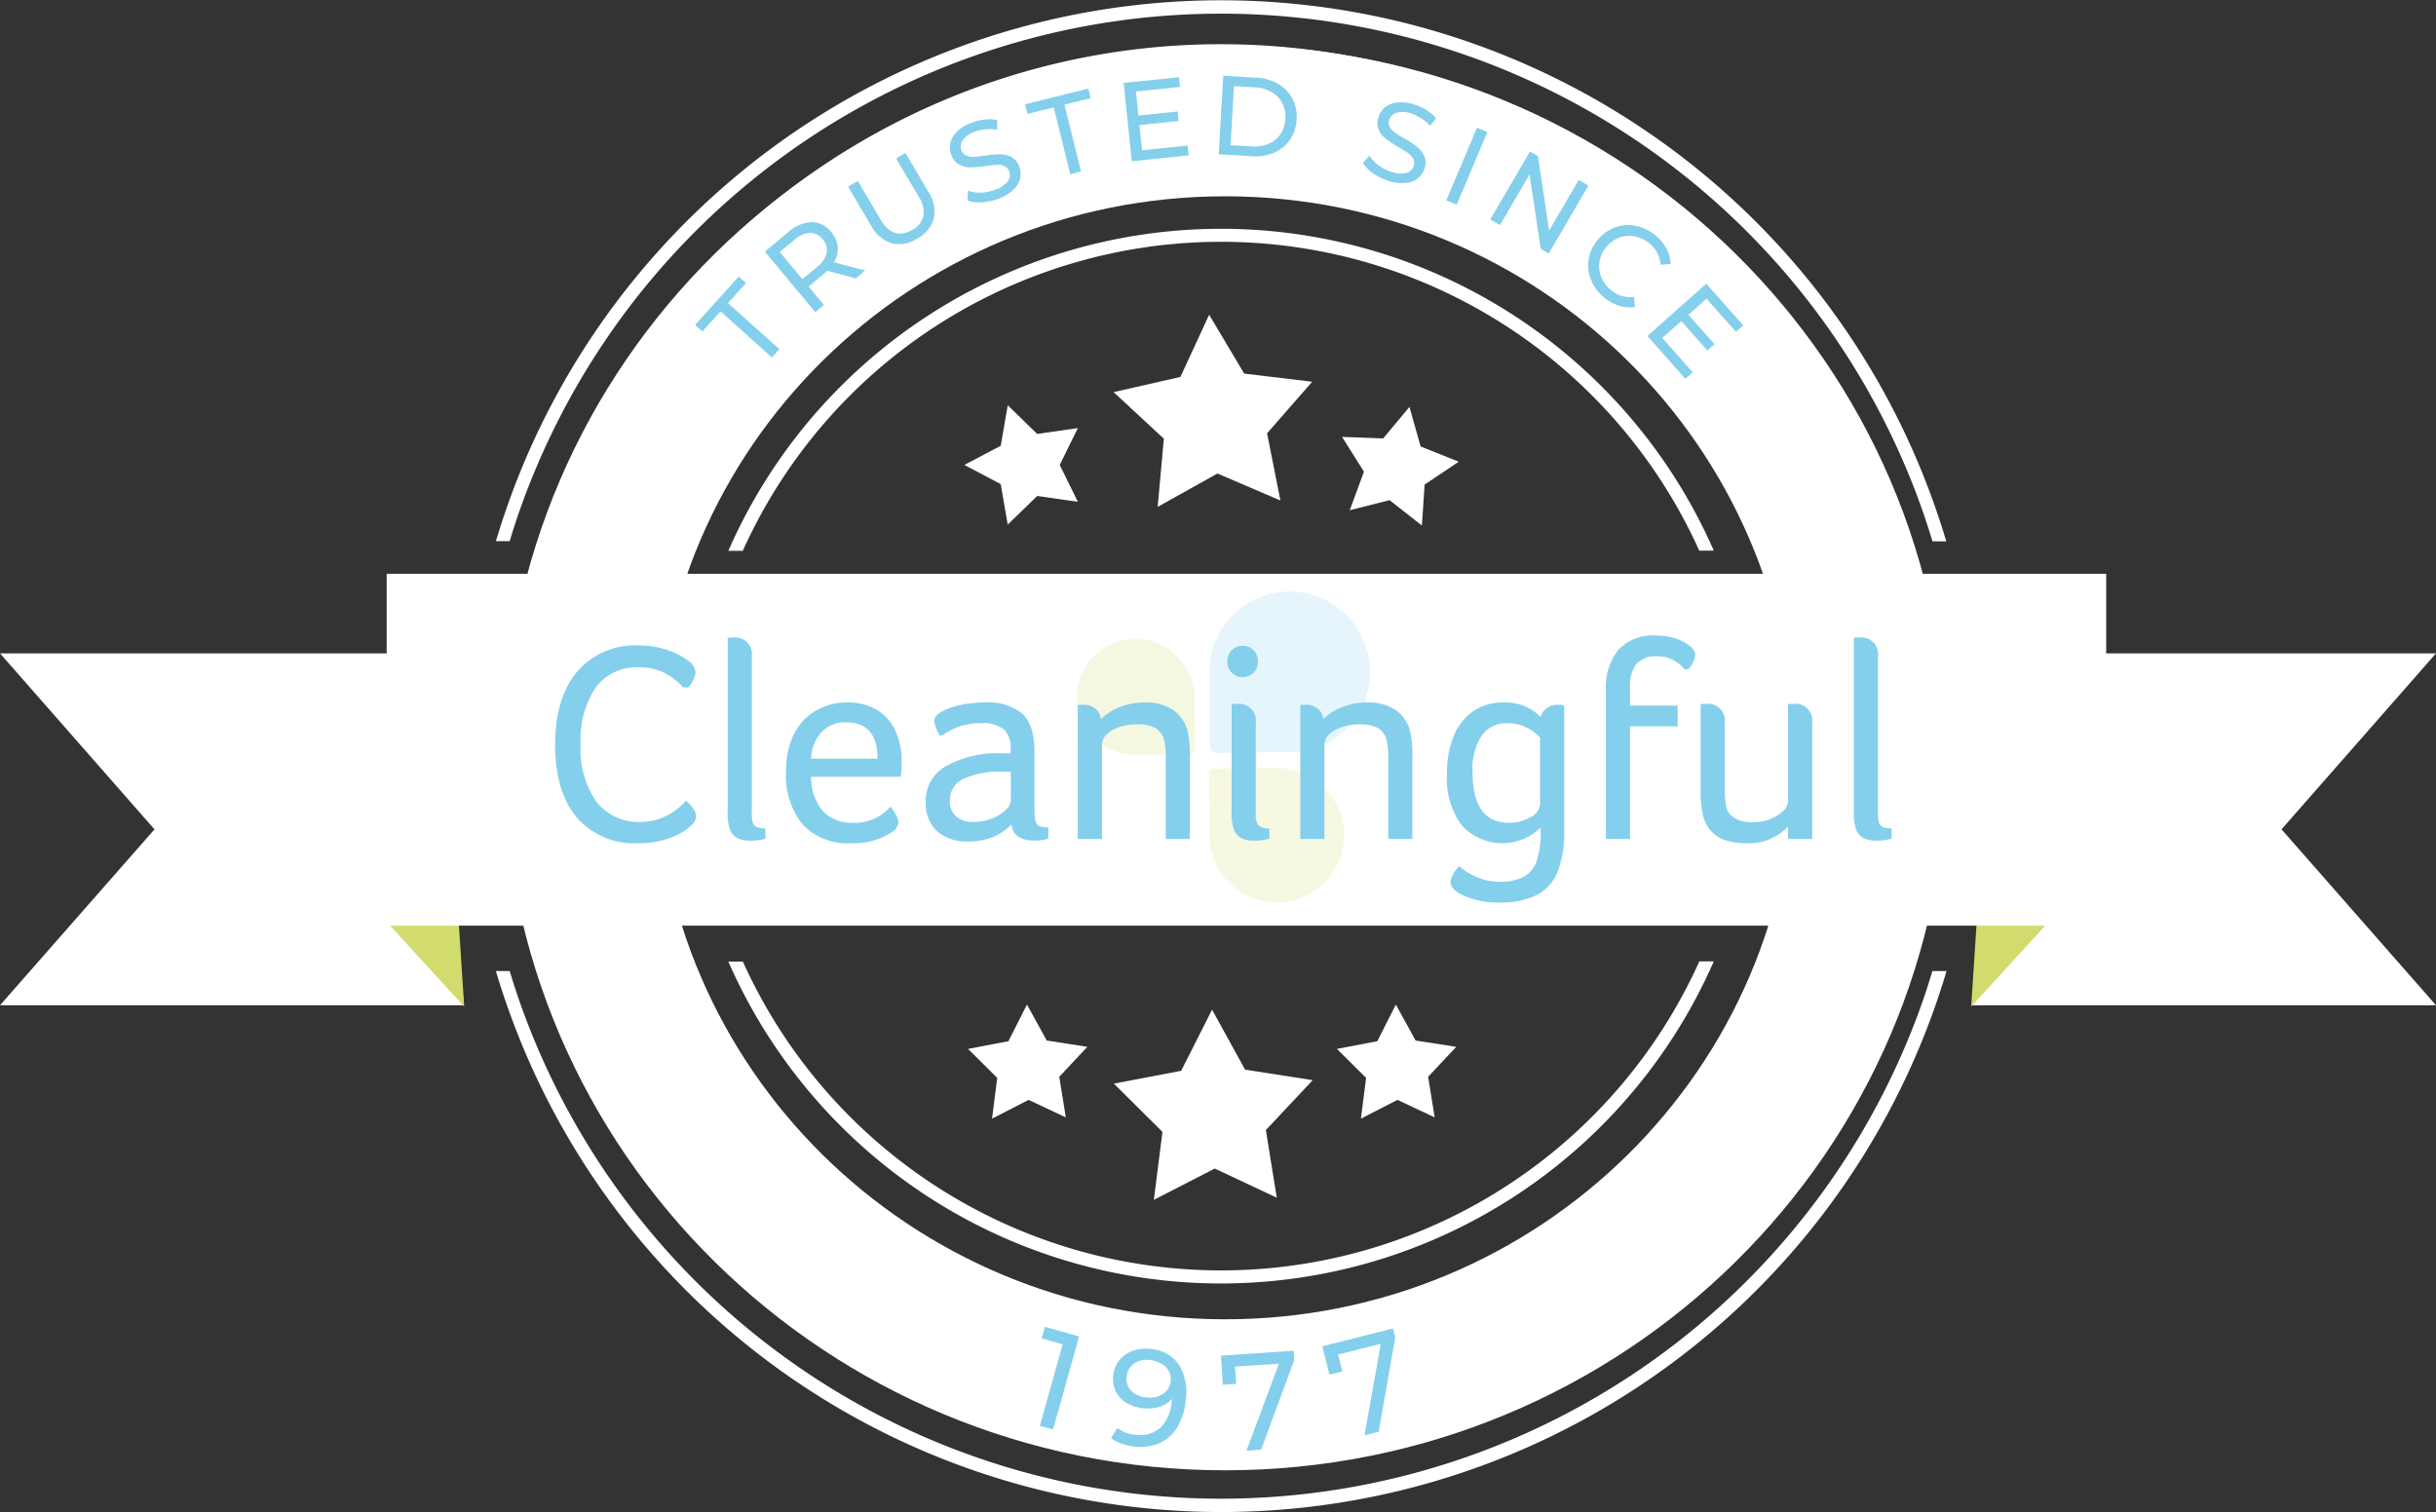 <?xml version="1.0" encoding="UTF-8"?> <svg xmlns="http://www.w3.org/2000/svg" xmlns:xlink="http://www.w3.org/1999/xlink" width="257.552" height="159.928" viewBox="0 0 257.552 159.928"><rect x="0" y="0" width="257.552" height="159.928" fill="#333333" stroke="none"/><defs><clipPath id="clip-path"><path id="Path_183018" data-name="Path 183018" d="M101.227,107.191H252.894V267.119H101.227Zm0,0" transform="translate(0 -6.183)" fill="#fff" stroke="#fff" stroke-width="1"></path></clipPath><clipPath id="clip-path-2"><path id="Path_182966" data-name="Path 182966" d="M45.785,47.262H199.278V104.7H45.785Zm0,0" transform="translate(-45.785 -47.262)" fill="#fff"></path></clipPath><clipPath id="clip-path-3"><path id="Path_182968" data-name="Path 182968" d="M45.785,227H199.278v57.449H45.785Zm0,0" transform="translate(-45.785 -227)" fill="#fff"></path></clipPath><clipPath id="clip-path-4"><path id="Path_182972" data-name="Path 182972" d="M53.621,55.422H207.662v59.824H53.621Zm0,0" transform="translate(-53.621 -55.422)" fill="#fff"></path></clipPath><clipPath id="clip-path-5"><path id="Path_182974" data-name="Path 182974" d="M53.621,224H215.69v59.082H53.621Zm0,0" transform="translate(-53.621 -224)" fill="#fff"></path></clipPath></defs><g id="Cleaningful-trusted-since-1997-badge" transform="translate(-3062.032 19274.268)"><g id="Trusted_since_3_" data-name="Trusted since (3)" transform="translate(3014.502 -19375.275)" clip-path="url(#clip-path)"><path id="Path_183017" data-name="Path 183017" d="M177.06,107.191c-41.9,0-75.833,33.494-75.833,74.845s33.935,74.845,75.833,74.845,75.833-33.493,75.833-74.845S218.958,107.191,177.06,107.191Zm0,134.721c-33.521,0-60.667-26.8-60.667-59.876s27.145-59.876,60.667-59.876,60.667,26.8,60.667,59.876S210.577,241.912,177.06,241.912Zm0,0" transform="translate(0 -0.895)" fill="#fff" stroke="#fff" stroke-width="1"></path></g><g id="Group_71469" data-name="Group 71469" transform="translate(127.032 73.732)"><path id="Path_182963" data-name="Path 182963" d="M90.544,121.929a55.464,55.464,0,0,1,101.117,0H193.2a56.881,56.881,0,0,0-104.19.018h1.537Zm0,0" transform="translate(2922.996 -19411.701)" fill="#fff"></path><path id="Path_182964" data-name="Path 182964" d="M191.662,227.342a55.464,55.464,0,0,1-101.117,0H89.008a56.877,56.877,0,0,0,104.19-.018h-1.537Zm0,0" transform="translate(2922.996 -19473.66)" fill="#fff"></path><g id="Group_71402" data-name="Group 71402" transform="translate(2987.361 -19348)" clip-path="url(#clip-path-2)"><path id="Path_182965" data-name="Path 182965" d="M47.363,104.488A75.349,75.349,0,0,1,50.2,96.64a78.605,78.605,0,0,1,144.756.02,76.409,76.409,0,0,1,2.833,7.846h1.461a81.236,81.236,0,0,0-3.016-8.4,79.983,79.983,0,0,0-147.312-.018,81.218,81.218,0,0,0-3.016,8.4Zm0,0" transform="translate(-45.836 -47.262)" fill="#fff"></path></g><g id="Group_71403" data-name="Group 71403" transform="translate(2987.361 -19245.521)" clip-path="url(#clip-path-3)"><path id="Path_182967" data-name="Path 182967" d="M197.785,227.355a74.78,74.78,0,0,1-2.833,7.849,78.6,78.6,0,0,1-144.756,0,76.841,76.841,0,0,1-2.833-7.849H45.9a81.276,81.276,0,0,0,3.016,8.4,80.007,80.007,0,0,0,147.348,0,80.732,80.732,0,0,0,3.018-8.4Zm0,0" transform="translate(-45.836 -227.153)" fill="#fff"></path></g><g id="Group_71404" data-name="Group 71404" transform="translate(2988.375 -19343.348)" clip-path="url(#clip-path-4)"><path id="Path_182971" data-name="Path 182971" d="M55.107,109.283a70.906,70.906,0,0,1,2.666-7.387,74.015,74.015,0,0,1,136.288.018,71.447,71.447,0,0,1,2.666,7.385H198.1a76.588,76.588,0,0,0-2.839-7.909,75.311,75.311,0,0,0-138.694-.015,76.741,76.741,0,0,0-2.84,7.909Zm0,0" transform="translate(-50.215 -55.422)" fill="#fff"></path></g><g id="Group_71405" data-name="Group 71405" transform="translate(2982.855 -19248.65)" clip-path="url(#clip-path-5)"><path id="Path_182973" data-name="Path 182973" d="M196.727,224.926a69.99,69.99,0,0,1-2.666,7.385,74.011,74.011,0,0,1-136.288,0,72.611,72.611,0,0,1-2.666-7.385H53.73a77.175,77.175,0,0,0,2.84,7.909,75.338,75.338,0,0,0,138.729,0,77.259,77.259,0,0,0,2.84-7.909Zm0,0" transform="translate(-44.695 -222.979)" fill="#fff"></path></g><path id="Path_182978" data-name="Path 182978" d="M62.8,206.668l4.766,5.871" transform="translate(2934.263 -19463.783)" fill="#fff"></path><path id="Path_182984" data-name="Path 182984" d="M294.777,206.523l-4.949,5.76" transform="translate(2836.673 -19463.719)" fill="#fff"></path><g id="Group_71460" data-name="Group 71460" transform="matrix(1, -0.017, 0.017, 1, 3008.065, -19339.037)"><g id="Group_71413" data-name="Group 71413" transform="translate(0 20.358)"><g id="Group_71412" data-name="Group 71412" transform="translate(0 0)"><g id="Group_71411" data-name="Group 71411" transform="translate(0 0)"><path id="Path_182990" data-name="Path 182990" d="M2.708,3.653.757,5.746,0,5.042,4.686,0l.757.7L3.51,2.788,8.855,7.751l-.8.864Zm0,0" transform="translate(0 0)" fill="#84cfec"></path></g></g></g><g id="Group_71416" data-name="Group 71416" transform="translate(7.499 14.746)"><g id="Group_71415" data-name="Group 71415" transform="translate(0 0)"><g id="Group_71414" data-name="Group 71414" transform="translate(0 0)"><path id="Path_182991" data-name="Path 182991" d="M9.559,6.022l-3-.864a4.461,4.461,0,0,1-.392.347L4.561,6.8,6.147,8.766l-.926.748L0,3.029,2.53.989A3.875,3.875,0,0,1,4.989,0,2.614,2.614,0,0,1,7.047,1.078a2.831,2.831,0,0,1,.668,1.577,2.6,2.6,0,0,1-.437,1.612l3.287.944ZM5.5,4.74A2.666,2.666,0,0,0,6.53,3.288a1.676,1.676,0,0,0-.4-1.461,1.67,1.67,0,0,0-1.336-.7,2.689,2.689,0,0,0-1.639.7L1.577,3.092,3.92,6Zm0,0" transform="translate(0 0)" fill="#84cfec"></path></g></g></g><g id="Group_71419" data-name="Group 71419" transform="translate(16.417 7.596)"><g id="Group_71418" data-name="Group 71418" transform="translate(0 0)"><g id="Group_71417" data-name="Group 71417"><path id="Path_182992" data-name="Path 182992" d="M7.216,9.069a3.432,3.432,0,0,1-2.726.454A3.788,3.788,0,0,1,2.343,7.59L0,3.465l1.033-.588L3.35,6.958Q4.666,9.293,6.708,8.134A2.229,2.229,0,0,0,7.9,6.7a2.907,2.907,0,0,0-.463-2.058L5.122.561,6.12,0,8.463,4.125A3.733,3.733,0,0,1,9,6.967,3.457,3.457,0,0,1,7.216,9.069Zm0,0" fill="#84cfec"></path></g></g></g><g id="Group_71422" data-name="Group 71422" transform="translate(27.244 4.181)"><g id="Group_71421" data-name="Group 71421" transform="translate(0 0)"><g id="Group_71420" data-name="Group 71420" transform="translate(0 0)"><path id="Path_182993" data-name="Path 182993" d="M5.114,8.392a5.9,5.9,0,0,1-1.8.374,3.74,3.74,0,0,1-1.559-.223l.08-1.024a3.7,3.7,0,0,0,1.39.223,4.62,4.62,0,0,0,1.532-.294,2.709,2.709,0,0,0,1.318-.873,1.09,1.09,0,0,0,.143-1.051.932.932,0,0,0-.508-.552,1.749,1.749,0,0,0-.793-.143c-.285.007-.682.042-1.185.107a13.616,13.616,0,0,1-1.586.116,2.516,2.516,0,0,1-1.167-.3A1.87,1.87,0,0,1,.143,3.715,2.158,2.158,0,0,1,.053,2.468,2.358,2.358,0,0,1,.748,1.283,4.327,4.327,0,0,1,2.29.356,5.741,5.741,0,0,1,3.715.027a3.649,3.649,0,0,1,1.336.08L5.024,1.122A4.312,4.312,0,0,0,3.8,1.051,4.076,4.076,0,0,0,2.646,1.3a2.543,2.543,0,0,0-1.283.882,1.109,1.109,0,0,0-.143,1.06.925.925,0,0,0,.508.561,1.948,1.948,0,0,0,.811.143c.3-.011.695-.049,1.194-.116A10.443,10.443,0,0,1,5.3,3.724a2.56,2.56,0,0,1,1.158.294,1.8,1.8,0,0,1,.828,1.016,2.179,2.179,0,0,1,.089,1.256,2.4,2.4,0,0,1-.713,1.185A4.471,4.471,0,0,1,5.114,8.392Zm0,0" fill="#84cfec"></path></g></g></g><g id="Group_71425" data-name="Group 71425" transform="translate(35.263 1.118)"><g id="Group_71424" data-name="Group 71424" transform="translate(0 0)"><g id="Group_71423" data-name="Group 71423" transform="translate(0 0)"><path id="Path_182994" data-name="Path 182994" d="M3.029,1.924.241,2.566,0,1.55,6.708,0l.241,1.016-2.779.641,1.63,7.1-1.14.267Zm0,0" fill="#84cfec"></path></g></g></g><g id="Group_71428" data-name="Group 71428" transform="translate(45.723 0.076)"><g id="Group_71427" data-name="Group 71427" transform="translate(0 0)"><g id="Group_71426" data-name="Group 71426" transform="translate(0 0)"><path id="Path_182995" data-name="Path 182995" d="M6.655,7.243l.089,1.033L.722,8.8,0,.508,5.862,0l.089,1.033-4.668.4.223,2.548,4.151-.356.089,1.007-4.151.356.232,2.673Zm0,0" fill="#84cfec"></path></g></g></g><g id="Group_71431" data-name="Group 71431" transform="translate(55.649 0)"><g id="Group_71430" data-name="Group 71430" transform="translate(0 0)"><g id="Group_71429" data-name="Group 71429" transform="translate(0 0)"><path id="Path_182996" data-name="Path 182996" d="M.615,0l3.5.267a5.1,5.1,0,0,1,2.29.695A3.806,3.806,0,0,1,7.884,2.548a4.126,4.126,0,0,1,.41,2.2,4.14,4.14,0,0,1-.731,2.129A3.833,3.833,0,0,1,5.871,8.223,5.086,5.086,0,0,1,3.5,8.57L0,8.3Zm2.9,7.528A3.865,3.865,0,0,0,5.3,7.269,2.757,2.757,0,0,0,6.566,6.263a3.184,3.184,0,0,0,.543-1.6A3.216,3.216,0,0,0,6.806,3a2.79,2.79,0,0,0-1.1-1.185,3.81,3.81,0,0,0-1.737-.526L1.728,1.123,1.265,7.359Zm0,0" fill="#84cfec"></path></g></g></g><g id="Group_71434" data-name="Group 71434" transform="translate(70.87 3.124)"><g id="Group_71433" data-name="Group 71433" transform="translate(0 0)"><g id="Group_71432" data-name="Group 71432" transform="translate(0 0)"><path id="Path_182997" data-name="Path 182997" d="M2.735,8.308a5.787,5.787,0,0,1-1.648-.829A3.771,3.771,0,0,1,0,6.348l.7-.757a3.672,3.672,0,0,0,.953,1.042,4.5,4.5,0,0,0,1.381.713,2.67,2.67,0,0,0,1.568.125,1.109,1.109,0,0,0,.775-.731.933.933,0,0,0-.062-.748,1.815,1.815,0,0,0-.526-.6q-.347-.257-1.007-.659a13.3,13.3,0,0,1-1.31-.891,2.494,2.494,0,0,1-.739-.962,1.845,1.845,0,0,1-.009-1.327A2.064,2.064,0,0,1,2.423.513,2.471,2.471,0,0,1,3.7.023,4.253,4.253,0,0,1,5.488.245,5.419,5.419,0,0,1,6.806.869a4.262,4.262,0,0,1,1.016.891l-.659.784a4.579,4.579,0,0,0-.926-.811,4.222,4.222,0,0,0-1.051-.526,2.561,2.561,0,0,0-1.559-.1,1.1,1.1,0,0,0-.766.748.924.924,0,0,0,.053.757,1.99,1.99,0,0,0,.552.606c.243.178.579.4,1.007.65a10.879,10.879,0,0,1,1.292.882,2.564,2.564,0,0,1,.73.962,1.769,1.769,0,0,1,.018,1.31,2.126,2.126,0,0,1-.7,1.024,2.293,2.293,0,0,1-1.292.49A4.5,4.5,0,0,1,2.735,8.308Zm0,0" fill="#84cfec"></path></g></g></g><g id="Group_71437" data-name="Group 71437" transform="translate(79.618 5.958)"><g id="Group_71436" data-name="Group 71436" transform="translate(0 0)"><g id="Group_71435" data-name="Group 71435" transform="translate(0 0)"><path id="Path_182998" data-name="Path 182998" d="M3.376,0,4.463.481,1.087,8.1,0,7.617Zm0,0" fill="#84cfec"></path></g></g></g><g id="Group_71440" data-name="Group 71440" transform="translate(84.229 8.563)"><g id="Group_71439" data-name="Group 71439" transform="translate(0 0)"><g id="Group_71438" data-name="Group 71438" transform="translate(0 0)"><path id="Path_182999" data-name="Path 182999" d="M10.441,3.706,6.12,10.824l-.837-.508L4.232,2.423,1.016,7.733,0,7.118,4.321,0l.837.508L6.2,8.4l3.225-5.31Zm0,0" transform="translate(0 0)" fill="#84cfec"></path></g></g></g><g id="Group_71443" data-name="Group 71443" transform="translate(94.491 16.516)"><g id="Group_71442" data-name="Group 71442" transform="translate(0 0)"><g id="Group_71441" data-name="Group 71441" transform="translate(0 0)"><path id="Path_183000" data-name="Path 183000" d="M1.615,7.6A4.648,4.648,0,0,1,.27,5.707a4.055,4.055,0,0,1-.2-2.174,4.276,4.276,0,0,1,.989-2.022A4.275,4.275,0,0,1,2.907.228,3.985,3.985,0,0,1,5.1.094,4.662,4.662,0,0,1,7.174,1.145a4.637,4.637,0,0,1,1.14,1.416,3.544,3.544,0,0,1,.41,1.621l-1.069.071A3.1,3.1,0,0,0,6.523,1.983a3.387,3.387,0,0,0-1.541-.775,2.975,2.975,0,0,0-1.639.107,3.2,3.2,0,0,0-1.39.971,3.121,3.121,0,0,0-.739,1.506,3.043,3.043,0,0,0,.143,1.63,3.38,3.38,0,0,0,1,1.416A3.079,3.079,0,0,0,4.777,7.6l.1,1.069a3.744,3.744,0,0,1-1.684-.16A4.814,4.814,0,0,1,1.615,7.6Zm0,0" fill="#84cfec"></path></g></g></g><g id="Group_71446" data-name="Group 71446" transform="translate(100.63 22.855)"><g id="Group_71445" data-name="Group 71445" transform="translate(0 0)"><g id="Group_71444" data-name="Group 71444" transform="translate(0 0)"><path id="Path_183001" data-name="Path 183001" d="M4.722,9.336l-.784.677L0,5.425,6.316,0l3.831,4.463-.784.677L6.316,1.586,4.374,3.252,7.082,6.414l-.766.659L3.608,3.911,1.568,5.657Zm0,0" fill="#84cfec"></path></g></g></g></g><g id="Group_71461" data-name="Group 71461" transform="translate(3044.947 -19207.689)"><g id="Group_71449" data-name="Group 71449" transform="translate(0 0)"><g id="Group_71448" data-name="Group 71448" transform="translate(0 0)"><g id="Group_71447" data-name="Group 71447"><path id="Path_183002" data-name="Path 183002" d="M8.236-16.2,5.483-6.359l-1.39-.392L6.5-15.375,4.281-16l.347-1.221Zm0,0" transform="translate(-4.094 17.219)" fill="#84cfec"></path></g></g></g><g id="Group_71452" data-name="Group 71452" transform="translate(7.512 2.305)"><g id="Group_71451" data-name="Group 71451" transform="translate(0 0)"><g id="Group_71450" data-name="Group 71450" transform="translate(0 0)"><path id="Path_183003" data-name="Path 183003" d="M5.924-17.211a3.944,3.944,0,0,1,3,1.693A5.645,5.645,0,0,1,9.6-11.652a6.465,6.465,0,0,1-.935,2.824A4.2,4.2,0,0,1,6.761-7.216a5.071,5.071,0,0,1-2.592.321A6.153,6.153,0,0,1,2.8-7.216a3.767,3.767,0,0,1-1.078-.57L2.4-8.855a3.537,3.537,0,0,0,1.9.713,3.221,3.221,0,0,0,2.592-.695,4.133,4.133,0,0,0,1.229-2.744l.045-.365a2.763,2.763,0,0,1-1.327.855,4.3,4.3,0,0,1-1.764.143,4.155,4.155,0,0,1-1.746-.579,2.94,2.94,0,0,1-1.114-1.229,3.024,3.024,0,0,1-.249-1.675,3.043,3.043,0,0,1,.668-1.621,3.154,3.154,0,0,1,1.408-.971A4.225,4.225,0,0,1,5.924-17.211Zm-.472,5.122A2.809,2.809,0,0,0,6.708-12.2a2.064,2.064,0,0,0,.918-.624,1.8,1.8,0,0,0,.41-.971,1.794,1.794,0,0,0-.169-1.007,1.941,1.941,0,0,0-.739-.811,3.04,3.04,0,0,0-1.283-.419,2.366,2.366,0,0,0-1.675.356,1.819,1.819,0,0,0-.784,1.354,1.808,1.808,0,0,0,.454,1.514A2.53,2.53,0,0,0,5.451-12.089Zm0,0" transform="translate(-1.719 17.242)" fill="#84cfec"></path></g></g></g><g id="Group_71455" data-name="Group 71455" transform="translate(19.135 2.524)"><g id="Group_71454" data-name="Group 71454" transform="translate(0 0)"><g id="Group_71453" data-name="Group 71453" transform="translate(0 0)"><path id="Path_183004" data-name="Path 183004" d="M7.275-18.828l.062.98L3.828-8.361l-1.55.107,3.439-9.211-4.65.312.125,1.826-1.408.1-.2-3.082Zm0,0" transform="translate(0.422 18.828)" fill="#84cfec"></path></g></g></g><g id="Group_71458" data-name="Group 71458" transform="translate(29.857 0.169)"><g id="Group_71457" data-name="Group 71457" transform="translate(0 0)"><g id="Group_71456" data-name="Group 71456"><path id="Path_183005" data-name="Path 183005" d="M3.849-20.875l.241.953L2.335-9.953l-1.5.374,1.728-9.675-4.526,1.14.454,1.773-1.363.347-.757-2.993Zm0,0" transform="translate(3.625 20.875)" fill="#84cfec"></path></g></g></g></g><g id="Group_71459" data-name="Group 71459" transform="translate(2935 -19287.32)"><path id="Path_183009" data-name="Path 183009" d="M56.632,205.943H7.6l16.331-18.6L7.6,168.734H53.474Zm0,0" transform="translate(-7.598 -160.322)" fill="#fff"></path><path id="Path_183011" data-name="Path 183011" d="M7.6,205.943H56.632L40.3,187.341l16.331-18.607H10.756Zm0,0" transform="translate(200.92 -160.322)" fill="#fff"></path><path id="Path_183010" data-name="Path 183010" d="M3290.7-19461.543l7.83,8.559-.649-10.008h-7.543Z" transform="translate(-3249.453 19498.748)" fill="#d2db6d"></path><path id="Path_183012" data-name="Path 183012" d="M3298.163-19461.543l-7.83,8.559.649-10.008h7.543Z" transform="translate(-3081.924 19498.748)" fill="#d2db6d"></path><path id="Path_183006" data-name="Path 183006" d="M62.8,158H244.6v37.209H62.8Zm0,0" transform="translate(-21.917 -158.004)" fill="#fff"></path></g></g><g id="Group_71474" data-name="Group 71474" transform="translate(5959.47 -38462.906) rotate(180)"><path id="Path_183066" data-name="Path 183066" d="M9.754.5l3.379,6.406L20.27,8.141l-5.051,5.191L16.25,20.5l-6.5-3.2-6.5,3.2,1.031-7.168L-.762,8.141,6.371,6.906Z" transform="translate(2782.707 -19239.395) rotate(105)" fill="#fff"></path><path id="Path_183065" data-name="Path 183065" d="M7.252.5,9.28,4.344l4.282.741L10.531,8.2l.619,4.3-3.9-1.917L3.352,12.5l.619-4.3L.943,5.084l4.28-.741Z" transform="translate(2795.977 -19245.055) rotate(90)" fill="#fff"></path><path id="Path_183067" data-name="Path 183067" d="M7.252.5,9.28,4.344l4.282.741L10.531,8.2l.619,4.3-3.9-1.917L3.352,12.5l.619-4.3L.943,5.084l4.28-.741Z" transform="matrix(-0.5, 0.866, -0.866, -0.5, 2759.606, -19240.867)" fill="#fff"></path></g><g id="Group_71475" data-name="Group 71475" transform="translate(420.831 77)"><path id="Path_183062" data-name="Path 183062" d="M9.754.5l3.379,6.406L20.27,8.141l-5.051,5.191L16.25,20.5l-6.5-3.2-6.5,3.2,1.031-7.168L-.762,8.141,6.371,6.906Z" transform="translate(2784.282 -19230.086) rotate(143)" fill="#fff"></path><path id="Path_183064" data-name="Path 183064" d="M7.252.5,9.28,4.344l4.282.741L10.531,8.2l.619,4.3-3.9-1.917L3.352,12.5l.619-4.3L.943,5.084l4.28-.741Z" transform="translate(2798.979 -19237.076) rotate(143)" fill="#fff"></path><path id="Path_183063" data-name="Path 183063" d="M7.252.5,9.28,4.344l4.282.741L10.531,8.2l.619,4.3-3.9-1.917L3.352,12.5l.619-4.3L.943,5.084l4.28-.741Z" transform="translate(2759.979 -19237.076) rotate(143)" fill="#fff"></path></g><g id="Group_71473" data-name="Group 71473" transform="translate(-450.666 -646.805)"><g id="logocleaningfulrecreated-01" transform="translate(3577.569 -18607.961)" opacity="0.2"><path id="Path_181651" data-name="Path 181651" d="M61.5,106.365a.5.5,0,0,1-.5.512l-5.876.077a4.849,4.849,0,0,1-.72-.023,6.123,6.123,0,0,1-5.444-6.311A6.232,6.232,0,0,1,61.38,100.3a4.6,4.6,0,0,1,0,.748Z" transform="translate(0 -46.664)" fill="#cedd66"></path><path id="Path_181652" data-name="Path 181652" d="M190.059,232.873a.576.576,0,0,1,.565-.593l6.661-.042a5.479,5.479,0,0,1,.816.032,7.107,7.107,0,1,1-7.939,7.674,5.708,5.708,0,0,1,.006-.872l-.109-6.2Z" transform="translate(-127.122 -170.504)" fill="#d2db6d"></path><path id="Path_181653" data-name="Path 181653" d="M191.665,60.143a.694.694,0,0,1-.709-.684L190.9,51.4a6.7,6.7,0,0,1,.038-.987,8.5,8.5,0,1,1,9.173,9.606,6.548,6.548,0,0,1-1.043-.008l-7.407.13Z" transform="translate(-127.881 0)" fill="#84cfec"></path></g><path id="Path_183039" data-name="Path 183039" d="M18.233,13.98a6.715,6.715,0,0,0-2.145-1.62,6,6,0,0,0-2.505-.51,5.378,5.378,0,0,0-4.59,2.13A9.924,9.924,0,0,0,7.4,20.01a9.724,9.724,0,0,0,1.65,6.045,5.655,5.655,0,0,0,4.77,2.145,5.844,5.844,0,0,0,2.565-.6,6.529,6.529,0,0,0,2.145-1.65,3.52,3.52,0,0,1,.75.825,1.59,1.59,0,0,1,.33.8,1.261,1.261,0,0,1-.42.9,6.4,6.4,0,0,1-2.4,1.44,9.5,9.5,0,0,1-3.24.54,8.077,8.077,0,0,1-6.57-2.73Q4.7,24.99,4.7,20.04t2.325-7.725A8.078,8.078,0,0,1,13.583,9.54a9.188,9.188,0,0,1,2.925.465,7.179,7.179,0,0,1,2.22,1.125,1.764,1.764,0,0,1,.825,1.26,2.925,2.925,0,0,1-.78,1.59Zm4.71-5.25a4.886,4.886,0,0,1,.54-.03,1.79,1.79,0,0,1,2.01,2.04V27.18a3.565,3.565,0,0,0,.12,1.14.779.779,0,0,0,.42.435,2.3,2.3,0,0,0,.9.135v1.08a5.341,5.341,0,0,1-1.65.21,2.815,2.815,0,0,1-1.32-.27,1.694,1.694,0,0,1-.765-.855,5.374,5.374,0,0,1-.255-1.965Zm8.82,14.7a5.567,5.567,0,0,0,1.215,3.6A4.1,4.1,0,0,0,36.2,28.29a4.955,4.955,0,0,0,3.96-1.71,5.524,5.524,0,0,1,.6.915,1.755,1.755,0,0,1,.24.735,1.375,1.375,0,0,1-.66,1.02,7.2,7.2,0,0,1-4.38,1.2,6.5,6.5,0,0,1-5.07-1.95,8.163,8.163,0,0,1-1.77-5.67,8.508,8.508,0,0,1,.825-3.9,5.926,5.926,0,0,1,2.31-2.49,6.436,6.436,0,0,1,3.315-.87,6.013,6.013,0,0,1,3.12.765,4.944,4.944,0,0,1,1.965,2.175,7.418,7.418,0,0,1,.675,3.24,10.9,10.9,0,0,1-.09,1.68Zm7.02-1.92q0-3.84-3.33-3.84a3.409,3.409,0,0,0-2.58,1.035,4.336,4.336,0,0,0-1.11,2.805Zm6.57-2.46a4.656,4.656,0,0,1-.4-.84,2.231,2.231,0,0,1-.165-.72q0-.51.81-.96a7.245,7.245,0,0,1,2.025-.7,11.731,11.731,0,0,1,2.415-.255,5.783,5.783,0,0,1,4.08,1.2q1.26,1.2,1.26,4.05v5.91A6.754,6.754,0,0,0,55.463,28a.888.888,0,0,0,.345.6,2.147,2.147,0,0,0,1.035.165v1.2a4.654,4.654,0,0,1-1.47.21q-2.22,0-2.43-1.71a5.909,5.909,0,0,1-2.055,1.38,6.961,6.961,0,0,1-2.5.42,4.743,4.743,0,0,1-3.315-1.08,4.008,4.008,0,0,1-1.185-3.12,4.16,4.16,0,0,1,2.025-3.7,11.164,11.164,0,0,1,5.685-1.425q.9,0,1.26.03v-.45a2.677,2.677,0,0,0-.735-2.13,3.642,3.642,0,0,0-2.385-.63,7.313,7.313,0,0,0-2.115.285,6.917,6.917,0,0,0-1.965,1Zm7.53,3.84h-.87a8.989,8.989,0,0,0-4.155.765,2.44,2.44,0,0,0-1.425,2.265,2.172,2.172,0,0,0,.645,1.695,2.749,2.749,0,0,0,1.9.585,5.157,5.157,0,0,0,1.9-.36,4.2,4.2,0,0,0,1.455-.9,1.5,1.5,0,0,0,.54-.99Zm7.08-7.05a4.629,4.629,0,0,1,.51-.03,2.113,2.113,0,0,1,1.32.39,1.6,1.6,0,0,1,.6,1.14,5.786,5.786,0,0,1,2.055-1.305,7.283,7.283,0,0,1,2.625-.465,5.086,5.086,0,0,1,2.985.81A3.924,3.924,0,0,1,71.6,18.72a12.456,12.456,0,0,1,.21,2.76V30h-2.55V21.57a8.154,8.154,0,0,0-.18-2.07,1.963,1.963,0,0,0-.93-1.23,3.856,3.856,0,0,0-1.89-.39,5.823,5.823,0,0,0-1.935.3,3.387,3.387,0,0,0-1.335.795,1.483,1.483,0,0,0-.48,1.035V30h-2.55Zm15.81-4.56a1.7,1.7,0,0,1,.465-1.23,1.63,1.63,0,0,1,2.31,0,1.7,1.7,0,0,1,.465,1.23,1.62,1.62,0,1,1-3.24,0Zm.45,4.47a4.886,4.886,0,0,1,.54-.03,1.79,1.79,0,0,1,2.01,2.04V27.3a1.922,1.922,0,0,0,.3,1.275,1.57,1.57,0,0,0,1.14.315v1.08a5.341,5.341,0,0,1-1.65.21,2.815,2.815,0,0,1-1.32-.27,1.694,1.694,0,0,1-.765-.855,5.374,5.374,0,0,1-.255-1.965Zm7.26.09a4.629,4.629,0,0,1,.51-.03,2.113,2.113,0,0,1,1.32.39,1.6,1.6,0,0,1,.6,1.14,5.786,5.786,0,0,1,2.055-1.305,7.282,7.282,0,0,1,2.625-.465,5.086,5.086,0,0,1,2.985.81,3.924,3.924,0,0,1,1.545,2.34,12.457,12.457,0,0,1,.21,2.76V30h-2.55V21.57a8.154,8.154,0,0,0-.18-2.07,1.963,1.963,0,0,0-.93-1.23,3.856,3.856,0,0,0-1.89-.39,5.823,5.823,0,0,0-1.935.3,3.387,3.387,0,0,0-1.335.795,1.483,1.483,0,0,0-.48,1.035V30h-2.55Zm25.41,12.96a5.8,5.8,0,0,1-8.34-.24,8.275,8.275,0,0,1-1.56-5.4,10.266,10.266,0,0,1,.735-4.095,5.784,5.784,0,0,1,2.085-2.595,5.493,5.493,0,0,1,3.12-.9,5.235,5.235,0,0,1,3.96,1.53,1.639,1.639,0,0,1,.645-.93,1.819,1.819,0,0,1,1.1-.36,3.917,3.917,0,0,1,.75.06V29.01a11.859,11.859,0,0,1-.69,4.455,4.715,4.715,0,0,1-2.205,2.46,8.485,8.485,0,0,1-3.945.8,8.693,8.693,0,0,1-4.2-.93,2.747,2.747,0,0,1-.765-.63,1.035,1.035,0,0,1-.225-.63,2.945,2.945,0,0,1,.96-1.65,3.791,3.791,0,0,0,.975.72,6.964,6.964,0,0,0,1.59.69,5.933,5.933,0,0,0,1.665.24,5.432,5.432,0,0,0,2.49-.495,2.986,2.986,0,0,0,1.41-1.62,9.7,9.7,0,0,0,.45-3.405Zm-.06-9.51a4.635,4.635,0,0,0-3.45-1.53,3.162,3.162,0,0,0-2.73,1.335,6.369,6.369,0,0,0-.96,3.765q0,5.43,3.81,5.43a4.428,4.428,0,0,0,2.34-.6,1.678,1.678,0,0,0,.99-1.38Zm6.96-4.95a6.343,6.343,0,0,1,1.335-4.35,4.967,4.967,0,0,1,3.915-1.5,6.664,6.664,0,0,1,2.115.315,4.584,4.584,0,0,1,1.515.8,1.287,1.287,0,0,1,.57.9,2.735,2.735,0,0,1-.75,1.56h-.39a3.609,3.609,0,0,0-2.91-1.38,2.712,2.712,0,0,0-2.16.8,3.713,3.713,0,0,0-.69,2.475V15.9h5.04v2.19h-5.04V30h-2.55Zm10.02,1.41a4.886,4.886,0,0,1,.54-.03,1.79,1.79,0,0,1,2.01,2.04v6.99a7.7,7.7,0,0,0,.18,1.95,1.677,1.677,0,0,0,.66.96,2.855,2.855,0,0,0,.915.435,4.97,4.97,0,0,0,1.275.135,4.659,4.659,0,0,0,1.815-.345,4.1,4.1,0,0,0,1.335-.855,1.429,1.429,0,0,0,.51-.96V15.75a4.886,4.886,0,0,1,.54-.03,1.79,1.79,0,0,1,2.01,2.04V30h-2.55V28.68a5.587,5.587,0,0,1-4.47,1.77,6.79,6.79,0,0,1-2.115-.3,3.553,3.553,0,0,1-1.5-.915,3.814,3.814,0,0,1-.87-1.59,11.019,11.019,0,0,1-.285-2.9Zm16.2-7.02a4.886,4.886,0,0,1,.54-.03,1.79,1.79,0,0,1,2.01,2.04V27.18a3.565,3.565,0,0,0,.12,1.14.779.779,0,0,0,.42.435,2.3,2.3,0,0,0,.9.135v1.08a5.341,5.341,0,0,1-1.65.21,2.815,2.815,0,0,1-1.32-.27,1.694,1.694,0,0,1-.765-.855,5.374,5.374,0,0,1-.255-1.965Z" transform="translate(3566.691 -18568.75)" fill="#84cfec"></path></g></g></svg> 